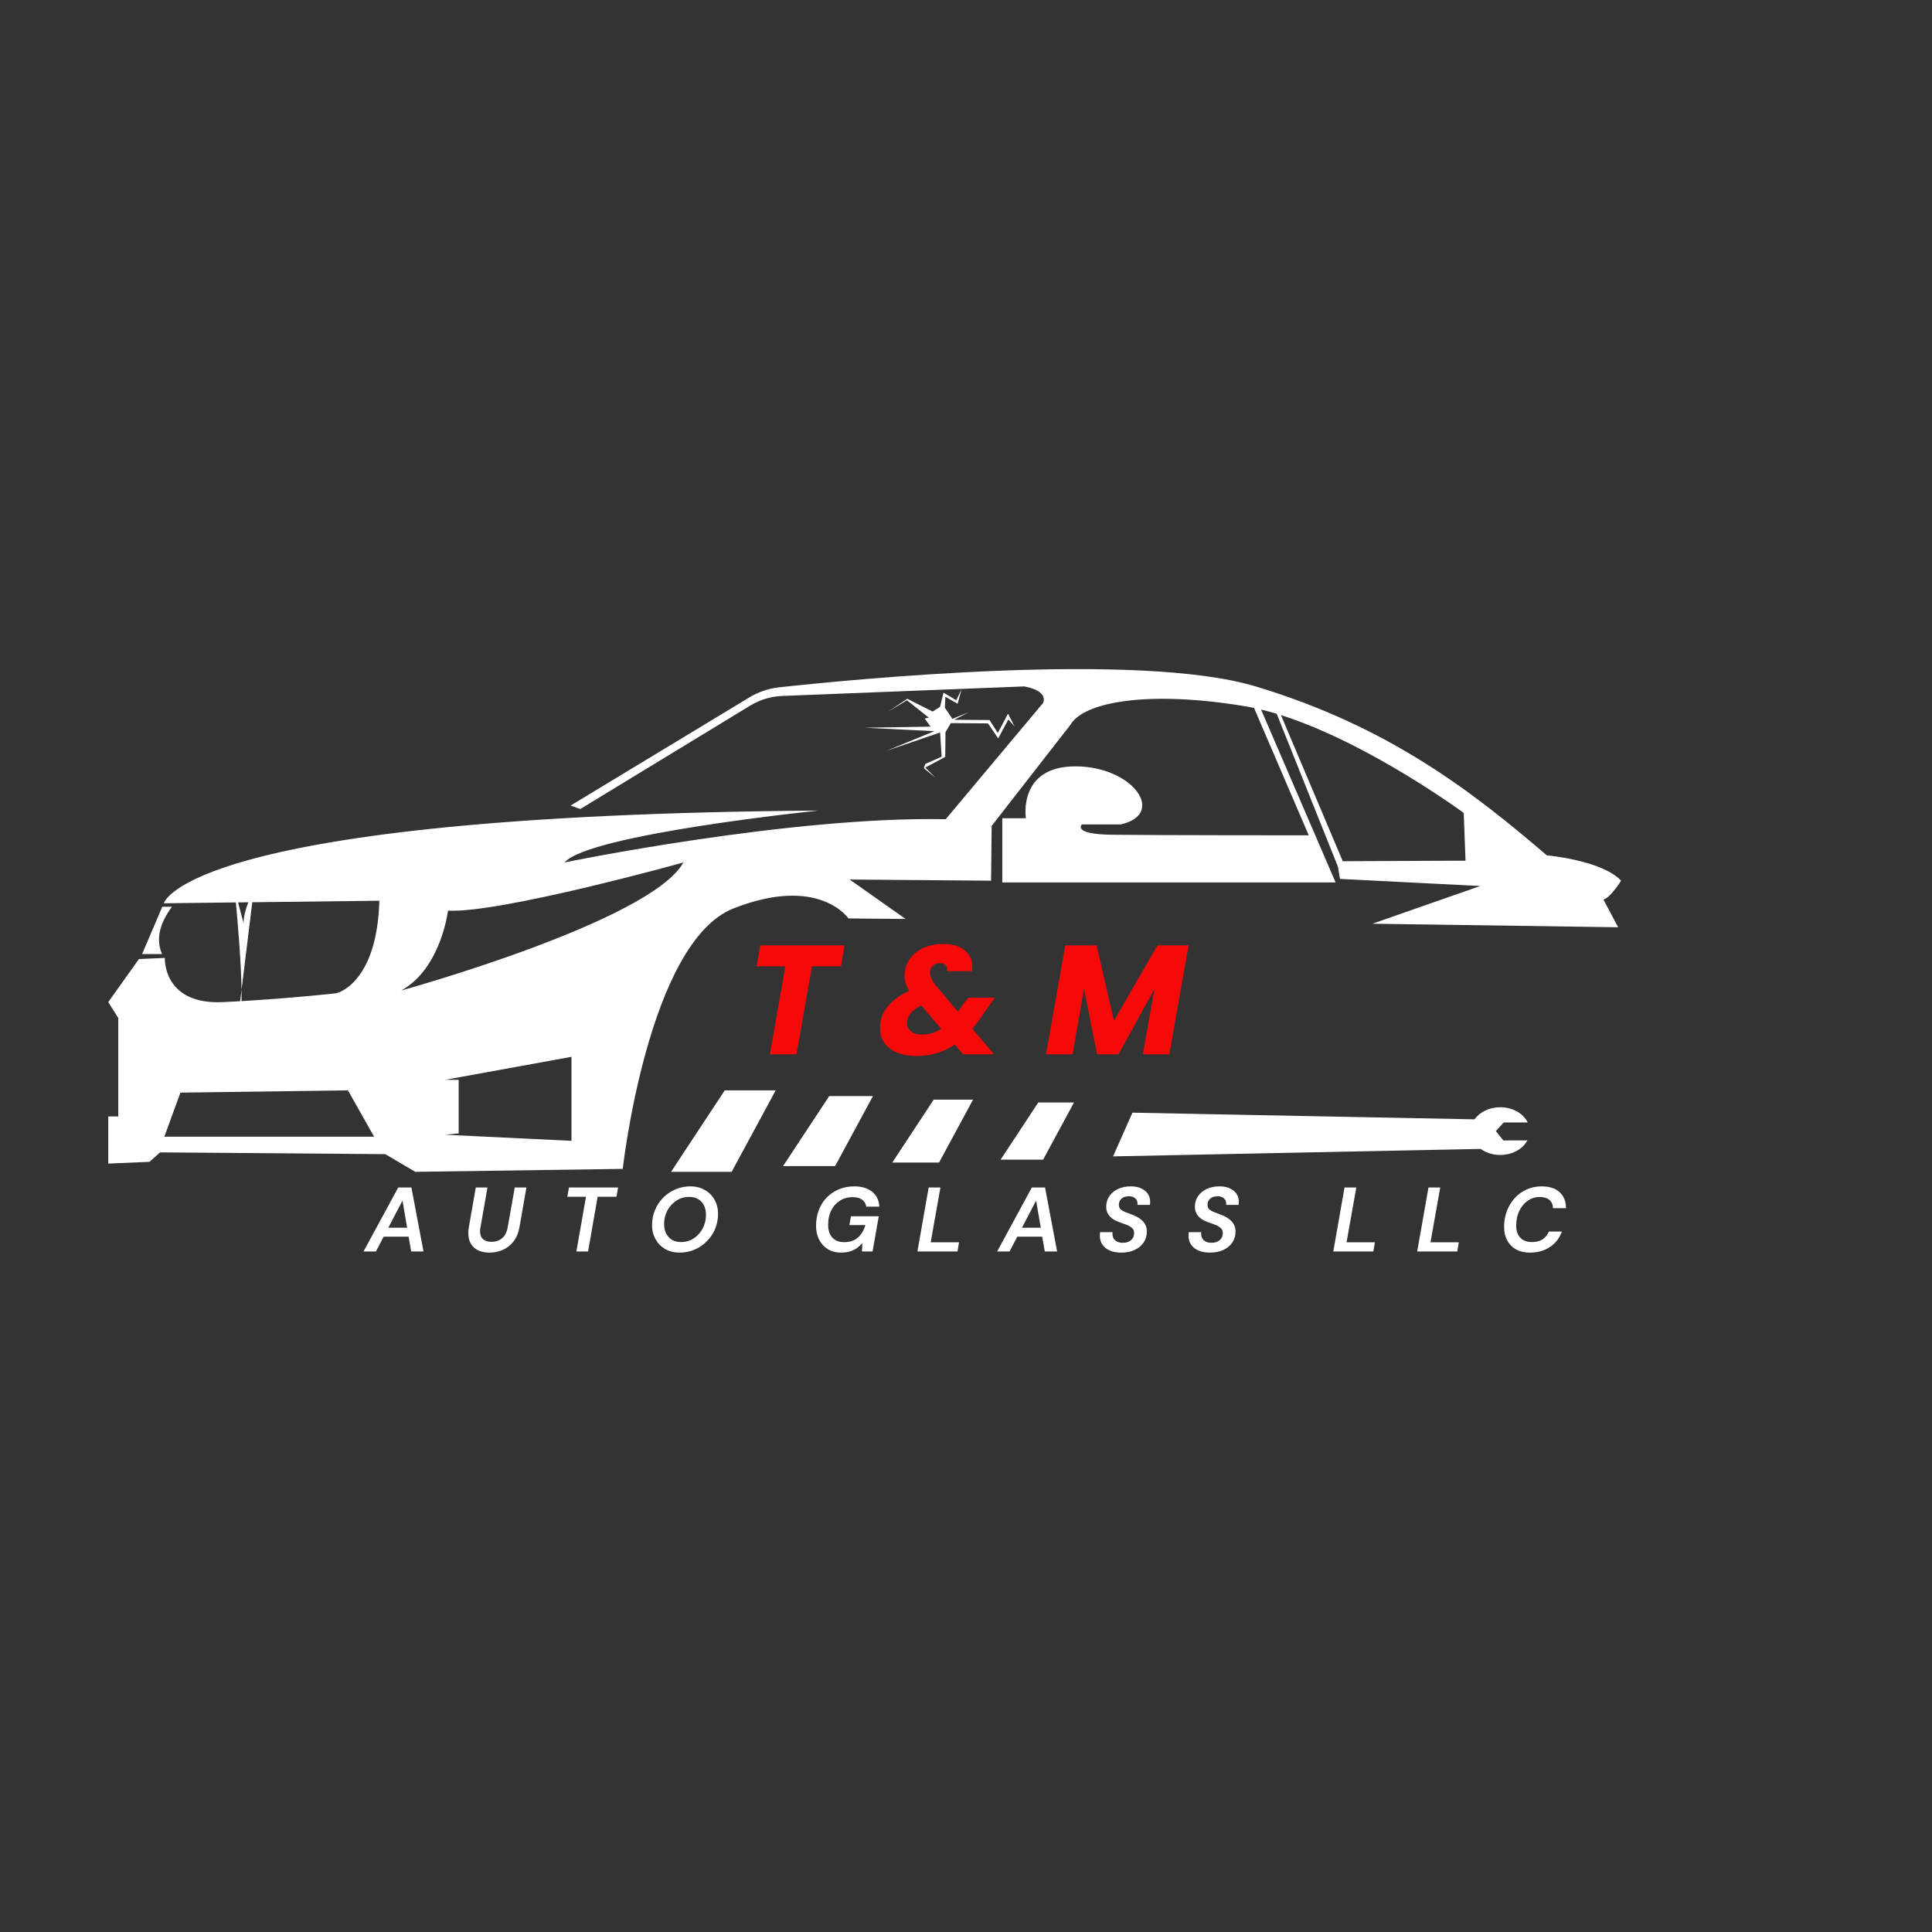 <svg version="1.0" preserveAspectRatio="xMidYMid meet" height="500" viewBox="0 0 375 375" zoomAndPan="magnify" width="500" xmlns:xlink="http://www.w3.org/1999/xlink" xmlns="http://www.w3.org/2000/svg"><rect x="0" y="0" width="375" height="375" fill="#333333" stroke="none"/><defs><g></g><clipPath id="ec08a11d3d"><path clip-rule="nonzero" d="M 21 129 L 314.816 129 L 314.816 227.613 L 21 227.613 Z M 21 129"></path></clipPath><clipPath id="aa3d63bcf7"><path clip-rule="nonzero" d="M 130 211 L 151 211 L 151 227.613 L 130 227.613 Z M 130 211"></path></clipPath><clipPath id="dc648b30cb"><path clip-rule="nonzero" d="M 167.836 133.762 L 197 133.762 L 197 151 L 167.836 151 Z M 167.836 133.762"></path></clipPath></defs><g clip-path="url(#ec08a11d3d)"><path fill-rule="nonzero" fill-opacity="1" d="M 260.629 167.164 L 248.629 138.801 C 265.676 144.203 284.109 157.789 284.109 157.789 L 284.457 167.055 Z M 77.871 192.262 C 85.621 187.984 86.957 176.758 86.957 176.758 C 97.113 177.293 132.656 167.406 132.656 167.406 C 126.242 178.898 77.871 192.262 77.871 192.262 Z M 110.922 221.434 L 86.422 220.254 L 89.027 219.988 L 89.027 209.586 L 86.422 209.586 L 110.922 205.129 Z M 31.902 220.633 L 35.02 212.078 L 67.535 211.637 L 72.613 220.633 Z M 47.285 179.195 C 47.02 178.156 46.578 176.527 46.207 175.156 L 48.188 175.133 C 47.695 176.453 47.23 178.027 47.285 179.195 Z M 314.656 170.941 C 310.879 166.938 300.238 166.023 300.238 166.023 C 286.059 153.898 269.812 141.086 243.73 133.234 C 220.945 126.367 164.969 131.906 151.199 133.414 C 149.176 133.637 147.227 134.293 145.48 135.348 L 110.754 156.359 L 112.641 157.027 L 145.598 136.969 C 147.488 135.816 149.641 135.168 151.855 135.082 L 198.812 133.234 C 203.695 134.145 202.473 136.434 202.473 136.434 L 183.562 159.008 C 153.363 158.398 109.59 167.395 109.59 167.395 C 114.316 161.906 158.852 157.332 158.852 157.332 C 35.77 158.246 31.805 175.328 31.805 175.328 L 45.777 175.16 C 46.145 179.066 46.809 186.746 46.883 192.141 L 48.969 175.125 L 73.633 174.832 C 73.176 191.074 65.281 192.793 65.281 192.793 C 65.281 192.793 57.078 193.711 46.875 194.316 C 46.895 193.648 46.895 192.918 46.883 192.141 L 46.613 194.332 C 45.535 194.395 44.434 194.449 43.316 194.508 C 31.535 195.078 31.992 185.926 31.992 185.926 L 26.961 186.156 L 21.012 194.508 L 22.957 197.594 L 22.957 216.699 L 21.012 216.699 L 21.012 225.852 L 29.02 225.508 L 31.078 223.676 L 74.777 224.02 L 80.609 227.453 L 120.875 226.879 C 120.875 226.879 125.793 182.84 142.383 176.32 C 158.969 169.797 164.688 178.266 164.688 178.266 L 175.785 178.375 L 164.918 170.715 L 192.367 170.941 L 192.484 160.305 L 207.812 140.629 C 210.445 136.168 223.141 133.992 241.672 137.086 C 242.246 137.176 242.824 137.285 243.406 137.41 L 254.027 162.133 C 254.023 162.133 223.371 162.133 215.707 162.02 C 208.039 161.906 209.988 160.02 209.988 160.02 L 217.535 160.02 C 226.461 158.016 219.938 148.75 208.727 148.75 C 197.516 148.75 199.121 158.816 199.121 158.816 L 194.543 158.816 L 194.543 171.285 L 259.242 171.285 L 244.766 137.719 C 245.77 137.961 246.785 138.238 247.809 138.547 L 259.691 168.219 L 260.09 170.598 L 287.316 171.973 L 266.383 179.293 L 314.082 179.98 L 311.223 174.602 C 312.594 174.258 314.656 170.941 314.656 170.941" fill="#ffffff"></path></g><path fill-rule="nonzero" fill-opacity="1" d="M 33.371 176 L 31.5 176 L 27.582 185.18 L 31.457 185.18 C 30.121 182.117 31.145 179.059 33.371 176" fill="#ffffff"></path><g clip-path="url(#aa3d63bcf7)"><path fill-rule="nonzero" fill-opacity="1" d="M 130.25 227.453 L 142.012 227.453 L 150.562 211.637 L 140.672 211.637 L 130.25 227.453" fill="#ffffff"></path></g><path fill-rule="nonzero" fill-opacity="1" d="M 151.996 226.336 L 162.094 226.336 L 169.441 212.754 L 160.945 212.754 L 151.996 226.336" fill="#ffffff"></path><path fill-rule="nonzero" fill-opacity="1" d="M 173.188 225.648 L 182.27 225.648 L 188.867 213.441 L 181.234 213.441 L 173.188 225.648" fill="#ffffff"></path><path fill-rule="nonzero" fill-opacity="1" d="M 194.215 225.094 L 202.465 225.094 L 208.465 213.992 L 201.527 213.992 L 194.215 225.094" fill="#ffffff"></path><path fill-rule="nonzero" fill-opacity="1" d="M 290.34 219.543 L 291.883 217.871 L 296.523 217.867 C 295.695 216.137 293.621 214.914 291.191 214.914 C 289.051 214.914 287.195 215.863 286.211 217.266 L 286.211 217.262 L 219.805 215.969 L 216.047 224.453 L 287.387 223.004 L 287.383 222.992 C 288.395 223.727 289.727 224.176 291.191 224.176 C 293.562 224.176 295.598 223.008 296.465 221.344 L 291.801 221.359 L 290.34 219.543" fill="#ffffff"></path><g fill-opacity="1" fill="#f70909"><g transform="translate(144.652, 204.639)"><g><path d="M 19.266 -21.141 L 18.578 -17.078 L 12.953 -17.078 L 9.938 0 L 4.781 0 L 7.797 -17.078 L 2.203 -17.078 L 2.922 -21.141 Z M 19.266 -21.141"></path></g></g></g><g fill-opacity="1" fill="#f70909"><g transform="translate(162.949, 204.639)"><g></g></g></g><g fill-opacity="1" fill="#f70909"><g transform="translate(170.413, 204.639)"><g><path d="M 20.812 -8.375 C 19.926 -6.988 19.094 -5.852 18.312 -4.969 L 22.516 0 L 16.531 0 L 14.906 -1.891 C 12.719 -0.41 10.258 0.328 7.531 0.328 C 5.32 0.328 3.578 -0.156 2.297 -1.125 C 1.023 -2.102 0.391 -3.426 0.391 -5.094 C 0.391 -6.676 0.906 -8.086 1.938 -9.328 C 2.977 -10.578 4.359 -11.57 6.078 -12.312 C 5.461 -13.281 5.156 -14.223 5.156 -15.141 C 5.156 -16.367 5.473 -17.457 6.109 -18.406 C 6.754 -19.363 7.648 -20.102 8.797 -20.625 C 9.941 -21.145 11.234 -21.406 12.672 -21.406 C 14.484 -21.406 15.875 -20.992 16.844 -20.172 C 17.82 -19.348 18.312 -18.305 18.312 -17.047 C 18.312 -16.785 18.281 -16.484 18.219 -16.141 L 13.406 -16.141 C 13.414 -16.223 13.422 -16.344 13.422 -16.5 C 13.422 -16.883 13.289 -17.18 13.031 -17.391 C 12.77 -17.598 12.441 -17.703 12.047 -17.703 C 11.504 -17.703 11.039 -17.523 10.656 -17.172 C 10.281 -16.828 10.094 -16.383 10.094 -15.844 C 10.094 -15.133 10.492 -14.281 11.297 -13.281 L 15.531 -8.25 L 16.078 -9.094 L 17.531 -10.984 L 22.703 -10.984 Z M 8.547 -3.828 C 9.891 -3.828 11.133 -4.195 12.281 -4.938 L 8.406 -9.484 C 7.539 -9.078 6.863 -8.578 6.375 -7.984 C 5.895 -7.398 5.656 -6.754 5.656 -6.047 C 5.656 -5.391 5.91 -4.852 6.422 -4.438 C 6.941 -4.031 7.648 -3.828 8.547 -3.828 Z M 8.547 -3.828"></path></g></g></g><g fill-opacity="1" fill="#f70909"><g transform="translate(195.24, 204.639)"><g></g></g></g><g fill-opacity="1" fill="#f70909"><g transform="translate(202.704, 204.639)"><g><path d="M 28 -21.141 L 24.266 0 L 19.125 0 L 21.375 -12.672 L 14.391 0 L 10.234 0 L 7.703 -12.734 L 5.484 0 L 0.328 0 L 4.062 -21.141 L 10.141 -21.141 L 13.516 -6.5 L 21.953 -21.141 Z M 28 -21.141"></path></g></g></g><g fill-opacity="1" fill="#ffffff"><g transform="translate(70.933, 242.913)"><g><path d="M -0.375 0 L 6.359 -12.422 L 8.922 -12.422 L 11.266 0 L 8.875 0 L 8.375 -2.875 L 3.531 -2.875 L 2.031 0 Z M 4.438 -4.609 L 8.094 -4.609 L 7.188 -9.875 Z M 4.438 -4.609"></path></g></g></g><g fill-opacity="1" fill="#ffffff"><g transform="translate(89.867, 242.913)"><g><path d="M 5.125 0.219 C 4.344 0.219 3.641 0.082 3.016 -0.188 C 2.398 -0.469 1.914 -0.891 1.562 -1.453 C 1.207 -2.016 1.031 -2.719 1.031 -3.562 C 1.031 -3.938 1.066 -4.332 1.141 -4.75 L 2.484 -12.422 L 4.75 -12.422 L 3.406 -4.75 C 3.375 -4.613 3.348 -4.477 3.328 -4.344 C 3.316 -4.207 3.312 -4.078 3.312 -3.953 C 3.312 -3.254 3.504 -2.734 3.891 -2.391 C 4.285 -2.047 4.832 -1.875 5.531 -1.875 C 6.352 -1.875 7.039 -2.109 7.594 -2.578 C 8.156 -3.055 8.52 -3.781 8.688 -4.75 L 10.047 -12.422 L 12.312 -12.422 L 10.969 -4.75 C 10.77 -3.613 10.383 -2.68 9.812 -1.953 C 9.238 -1.223 8.547 -0.676 7.734 -0.312 C 6.922 0.039 6.051 0.219 5.125 0.219 Z M 5.125 0.219"></path></g></g></g><g fill-opacity="1" fill="#ffffff"><g transform="translate(108.534, 242.913)"><g><path d="M 3.344 0 L 5.203 -10.625 L 1.578 -10.625 L 1.906 -12.422 L 11.438 -12.422 L 11.125 -10.625 L 7.469 -10.625 L 5.609 0 Z M 3.344 0"></path></g></g></g><g fill-opacity="1" fill="#ffffff"><g transform="translate(125.515, 242.913)"><g><path d="M 6.406 0.219 C 5.352 0.219 4.422 -0.008 3.609 -0.469 C 2.805 -0.938 2.176 -1.578 1.719 -2.391 C 1.27 -3.203 1.047 -4.117 1.047 -5.141 C 1.047 -6.18 1.238 -7.156 1.625 -8.062 C 2.008 -8.969 2.539 -9.766 3.219 -10.453 C 3.906 -11.141 4.695 -11.676 5.594 -12.062 C 6.5 -12.445 7.469 -12.641 8.5 -12.641 C 9.551 -12.641 10.477 -12.406 11.281 -11.938 C 12.094 -11.477 12.723 -10.848 13.172 -10.047 C 13.629 -9.242 13.859 -8.328 13.859 -7.297 C 13.859 -6.254 13.664 -5.273 13.281 -4.359 C 12.895 -3.453 12.359 -2.656 11.672 -1.969 C 10.992 -1.281 10.203 -0.742 9.297 -0.359 C 8.398 0.023 7.438 0.219 6.406 0.219 Z M 6.688 -1.828 C 7.352 -1.828 7.973 -1.957 8.547 -2.219 C 9.129 -2.488 9.641 -2.863 10.078 -3.344 C 10.523 -3.832 10.875 -4.395 11.125 -5.031 C 11.383 -5.676 11.516 -6.363 11.516 -7.094 C 11.516 -8.164 11.223 -9.016 10.641 -9.641 C 10.066 -10.273 9.266 -10.594 8.234 -10.594 C 7.555 -10.594 6.926 -10.457 6.344 -10.188 C 5.77 -9.914 5.258 -9.539 4.812 -9.062 C 4.375 -8.594 4.023 -8.035 3.766 -7.391 C 3.516 -6.754 3.391 -6.07 3.391 -5.344 C 3.391 -4.281 3.688 -3.426 4.281 -2.781 C 4.875 -2.145 5.676 -1.828 6.688 -1.828 Z M 6.688 -1.828"></path></g></g></g><g fill-opacity="1" fill="#ffffff"><g transform="translate(146.276, 242.913)"><g></g></g></g><g fill-opacity="1" fill="#ffffff"><g transform="translate(157.349, 242.913)"><g><path d="M 5.906 0.219 C 4.895 0.219 4.023 -0.008 3.297 -0.469 C 2.578 -0.926 2.02 -1.547 1.625 -2.328 C 1.238 -3.109 1.047 -3.992 1.047 -4.984 C 1.047 -6.109 1.227 -7.141 1.594 -8.078 C 1.957 -9.016 2.473 -9.82 3.141 -10.5 C 3.816 -11.176 4.602 -11.703 5.5 -12.078 C 6.395 -12.453 7.383 -12.641 8.469 -12.641 C 9.926 -12.641 11.082 -12.289 11.938 -11.594 C 12.801 -10.895 13.266 -9.93 13.328 -8.703 L 10.797 -8.703 C 10.711 -9.273 10.445 -9.723 10 -10.047 C 9.562 -10.379 8.941 -10.547 8.141 -10.547 C 7.211 -10.547 6.391 -10.316 5.672 -9.859 C 4.953 -9.398 4.391 -8.77 3.984 -7.969 C 3.586 -7.164 3.391 -6.234 3.391 -5.172 C 3.391 -4.129 3.66 -3.305 4.203 -2.703 C 4.742 -2.109 5.504 -1.812 6.484 -1.812 C 7.609 -1.812 8.508 -2.113 9.188 -2.719 C 9.863 -3.332 10.344 -4.133 10.625 -5.125 L 7.516 -5.125 L 7.812 -6.828 L 13.219 -6.828 L 12.016 0 L 9.953 0 L 10.031 -1.641 C 9.531 -1.047 8.953 -0.586 8.297 -0.266 C 7.648 0.055 6.852 0.219 5.906 0.219 Z M 5.906 0.219"></path></g></g></g><g fill-opacity="1" fill="#ffffff"><g transform="translate(177.631, 242.913)"><g><path d="M 0.438 0 L 2.625 -12.422 L 4.906 -12.422 L 3.016 -1.781 L 8.516 -1.781 L 8.219 0 Z M 0.438 0"></path></g></g></g><g fill-opacity="1" fill="#ffffff"><g transform="translate(193.92, 242.913)"><g><path d="M -0.375 0 L 6.359 -12.422 L 8.922 -12.422 L 11.266 0 L 8.875 0 L 8.375 -2.875 L 3.531 -2.875 L 2.031 0 Z M 4.438 -4.609 L 8.094 -4.609 L 7.188 -9.875 Z M 4.438 -4.609"></path></g></g></g><g fill-opacity="1" fill="#ffffff"><g transform="translate(212.854, 242.913)"><g><path d="M 4.797 0.219 C 3.973 0.219 3.25 0.094 2.625 -0.156 C 2 -0.414 1.508 -0.789 1.156 -1.281 C 0.801 -1.781 0.625 -2.367 0.625 -3.047 C 0.625 -3.172 0.629 -3.285 0.641 -3.391 C 0.648 -3.504 0.66 -3.625 0.672 -3.75 L 3.094 -3.75 C 3.082 -3.613 3.078 -3.492 3.078 -3.391 C 3.078 -2.879 3.254 -2.469 3.609 -2.156 C 3.973 -1.844 4.461 -1.688 5.078 -1.688 C 5.766 -1.688 6.301 -1.859 6.688 -2.203 C 7.082 -2.555 7.281 -3.016 7.281 -3.578 C 7.281 -4.004 7.129 -4.344 6.828 -4.594 C 6.535 -4.844 6.16 -5.051 5.703 -5.219 C 5.242 -5.383 4.77 -5.555 4.281 -5.734 C 3.5 -6.016 2.898 -6.406 2.484 -6.906 C 2.066 -7.406 1.859 -7.988 1.859 -8.656 C 1.859 -9.445 2.062 -10.141 2.469 -10.734 C 2.883 -11.336 3.445 -11.805 4.156 -12.141 C 4.875 -12.473 5.703 -12.641 6.641 -12.641 C 7.766 -12.641 8.672 -12.363 9.359 -11.812 C 10.047 -11.27 10.391 -10.535 10.391 -9.609 C 10.391 -9.523 10.383 -9.43 10.375 -9.328 C 10.363 -9.234 10.352 -9.141 10.344 -9.047 L 7.922 -9.047 C 7.93 -9.16 7.938 -9.266 7.938 -9.359 C 7.938 -9.723 7.789 -10.039 7.5 -10.312 C 7.219 -10.582 6.805 -10.719 6.266 -10.719 C 5.66 -10.719 5.18 -10.562 4.828 -10.25 C 4.484 -9.938 4.312 -9.539 4.312 -9.062 C 4.312 -8.695 4.426 -8.406 4.656 -8.188 C 4.895 -7.969 5.219 -7.781 5.625 -7.625 C 6.031 -7.469 6.473 -7.301 6.953 -7.125 C 7.461 -6.938 7.926 -6.695 8.344 -6.406 C 8.77 -6.125 9.109 -5.773 9.359 -5.359 C 9.617 -4.941 9.75 -4.453 9.75 -3.891 C 9.75 -3.055 9.535 -2.332 9.109 -1.719 C 8.68 -1.102 8.094 -0.625 7.344 -0.281 C 6.602 0.051 5.754 0.219 4.797 0.219 Z M 4.797 0.219"></path></g></g></g><g fill-opacity="1" fill="#ffffff"><g transform="translate(230.066, 242.913)"><g><path d="M 4.797 0.219 C 3.973 0.219 3.25 0.094 2.625 -0.156 C 2 -0.414 1.508 -0.789 1.156 -1.281 C 0.801 -1.781 0.625 -2.367 0.625 -3.047 C 0.625 -3.172 0.629 -3.285 0.641 -3.391 C 0.648 -3.504 0.66 -3.625 0.672 -3.75 L 3.094 -3.75 C 3.082 -3.613 3.078 -3.492 3.078 -3.391 C 3.078 -2.879 3.254 -2.469 3.609 -2.156 C 3.973 -1.844 4.461 -1.688 5.078 -1.688 C 5.766 -1.688 6.301 -1.859 6.688 -2.203 C 7.082 -2.555 7.281 -3.016 7.281 -3.578 C 7.281 -4.004 7.129 -4.344 6.828 -4.594 C 6.535 -4.844 6.16 -5.051 5.703 -5.219 C 5.242 -5.383 4.77 -5.555 4.281 -5.734 C 3.5 -6.016 2.898 -6.406 2.484 -6.906 C 2.066 -7.406 1.859 -7.988 1.859 -8.656 C 1.859 -9.445 2.062 -10.141 2.469 -10.734 C 2.883 -11.336 3.445 -11.805 4.156 -12.141 C 4.875 -12.473 5.703 -12.641 6.641 -12.641 C 7.766 -12.641 8.672 -12.363 9.359 -11.812 C 10.047 -11.27 10.391 -10.535 10.391 -9.609 C 10.391 -9.523 10.383 -9.43 10.375 -9.328 C 10.363 -9.234 10.352 -9.141 10.344 -9.047 L 7.922 -9.047 C 7.93 -9.16 7.938 -9.266 7.938 -9.359 C 7.938 -9.723 7.789 -10.039 7.5 -10.312 C 7.219 -10.582 6.805 -10.719 6.266 -10.719 C 5.66 -10.719 5.18 -10.562 4.828 -10.25 C 4.484 -9.938 4.312 -9.539 4.312 -9.062 C 4.312 -8.695 4.426 -8.406 4.656 -8.188 C 4.895 -7.969 5.219 -7.781 5.625 -7.625 C 6.031 -7.469 6.473 -7.301 6.953 -7.125 C 7.461 -6.938 7.926 -6.695 8.344 -6.406 C 8.77 -6.125 9.109 -5.773 9.359 -5.359 C 9.617 -4.941 9.75 -4.453 9.75 -3.891 C 9.75 -3.055 9.535 -2.332 9.109 -1.719 C 8.68 -1.102 8.094 -0.625 7.344 -0.281 C 6.602 0.051 5.754 0.219 4.797 0.219 Z M 4.797 0.219"></path></g></g></g><g fill-opacity="1" fill="#ffffff"><g transform="translate(247.278, 242.913)"><g></g></g></g><g fill-opacity="1" fill="#ffffff"><g transform="translate(258.351, 242.913)"><g><path d="M 0.438 0 L 2.625 -12.422 L 4.906 -12.422 L 3.016 -1.781 L 8.516 -1.781 L 8.219 0 Z M 0.438 0"></path></g></g></g><g fill-opacity="1" fill="#ffffff"><g transform="translate(274.641, 242.913)"><g><path d="M 0.438 0 L 2.625 -12.422 L 4.906 -12.422 L 3.016 -1.781 L 8.516 -1.781 L 8.219 0 Z M 0.438 0"></path></g></g></g><g fill-opacity="1" fill="#ffffff"><g transform="translate(290.931, 242.913)"><g><path d="M 6.047 0.219 C 4.984 0.219 4.078 0.008 3.328 -0.406 C 2.578 -0.832 2.004 -1.414 1.609 -2.156 C 1.211 -2.906 1.016 -3.781 1.016 -4.781 C 1.016 -5.883 1.195 -6.914 1.562 -7.875 C 1.926 -8.832 2.438 -9.664 3.094 -10.375 C 3.75 -11.094 4.52 -11.648 5.406 -12.047 C 6.289 -12.441 7.254 -12.641 8.297 -12.641 C 9.785 -12.641 10.941 -12.27 11.766 -11.531 C 12.598 -10.789 13.02 -9.75 13.031 -8.406 L 10.516 -8.406 C 10.484 -9.094 10.25 -9.625 9.812 -10 C 9.375 -10.383 8.75 -10.578 7.938 -10.578 C 7.062 -10.578 6.281 -10.332 5.594 -9.844 C 4.906 -9.363 4.359 -8.703 3.953 -7.859 C 3.555 -7.023 3.359 -6.078 3.359 -5.016 C 3.359 -4.016 3.625 -3.234 4.156 -2.672 C 4.695 -2.109 5.453 -1.828 6.422 -1.828 C 7.242 -1.828 7.926 -2.004 8.469 -2.359 C 9.02 -2.711 9.43 -3.219 9.703 -3.875 L 12.234 -3.875 C 11.754 -2.582 10.973 -1.578 9.891 -0.859 C 8.805 -0.141 7.523 0.219 6.047 0.219 Z M 6.047 0.219"></path></g></g></g><g clip-path="url(#dc648b30cb)"><path fill-rule="evenodd" fill-opacity="1" d="M 180.293 139.297 L 176.031 135.918 L 172.391 138.137 L 176.086 135.633 L 181.016 138.109 L 182.461 137.207 L 183.133 134.445 L 185.613 135.918 L 186.645 133.773 L 185.871 136.613 L 183.496 135.246 L 183.391 137.363 L 184.863 139.531 L 188.066 138.215 L 185.199 139.711 L 192.07 139.762 L 193.672 142.27 L 195.66 138.523 L 196.922 141.004 L 195.734 139.633 L 193.746 143.328 L 191.758 140.41 L 184.555 140.355 L 183.52 142.113 L 183.469 146.918 L 179.598 148.98 L 181.559 150.945 L 179.312 149.098 L 179.609 148.273 L 182.773 146.875 L 182.477 142.176 L 172.043 145.742 L 181.367 141.918 L 167.836 141.25 L 180.617 141.043 L 179.48 139.465 Z M 180.293 139.297" fill="#ffffff"></path></g></svg>